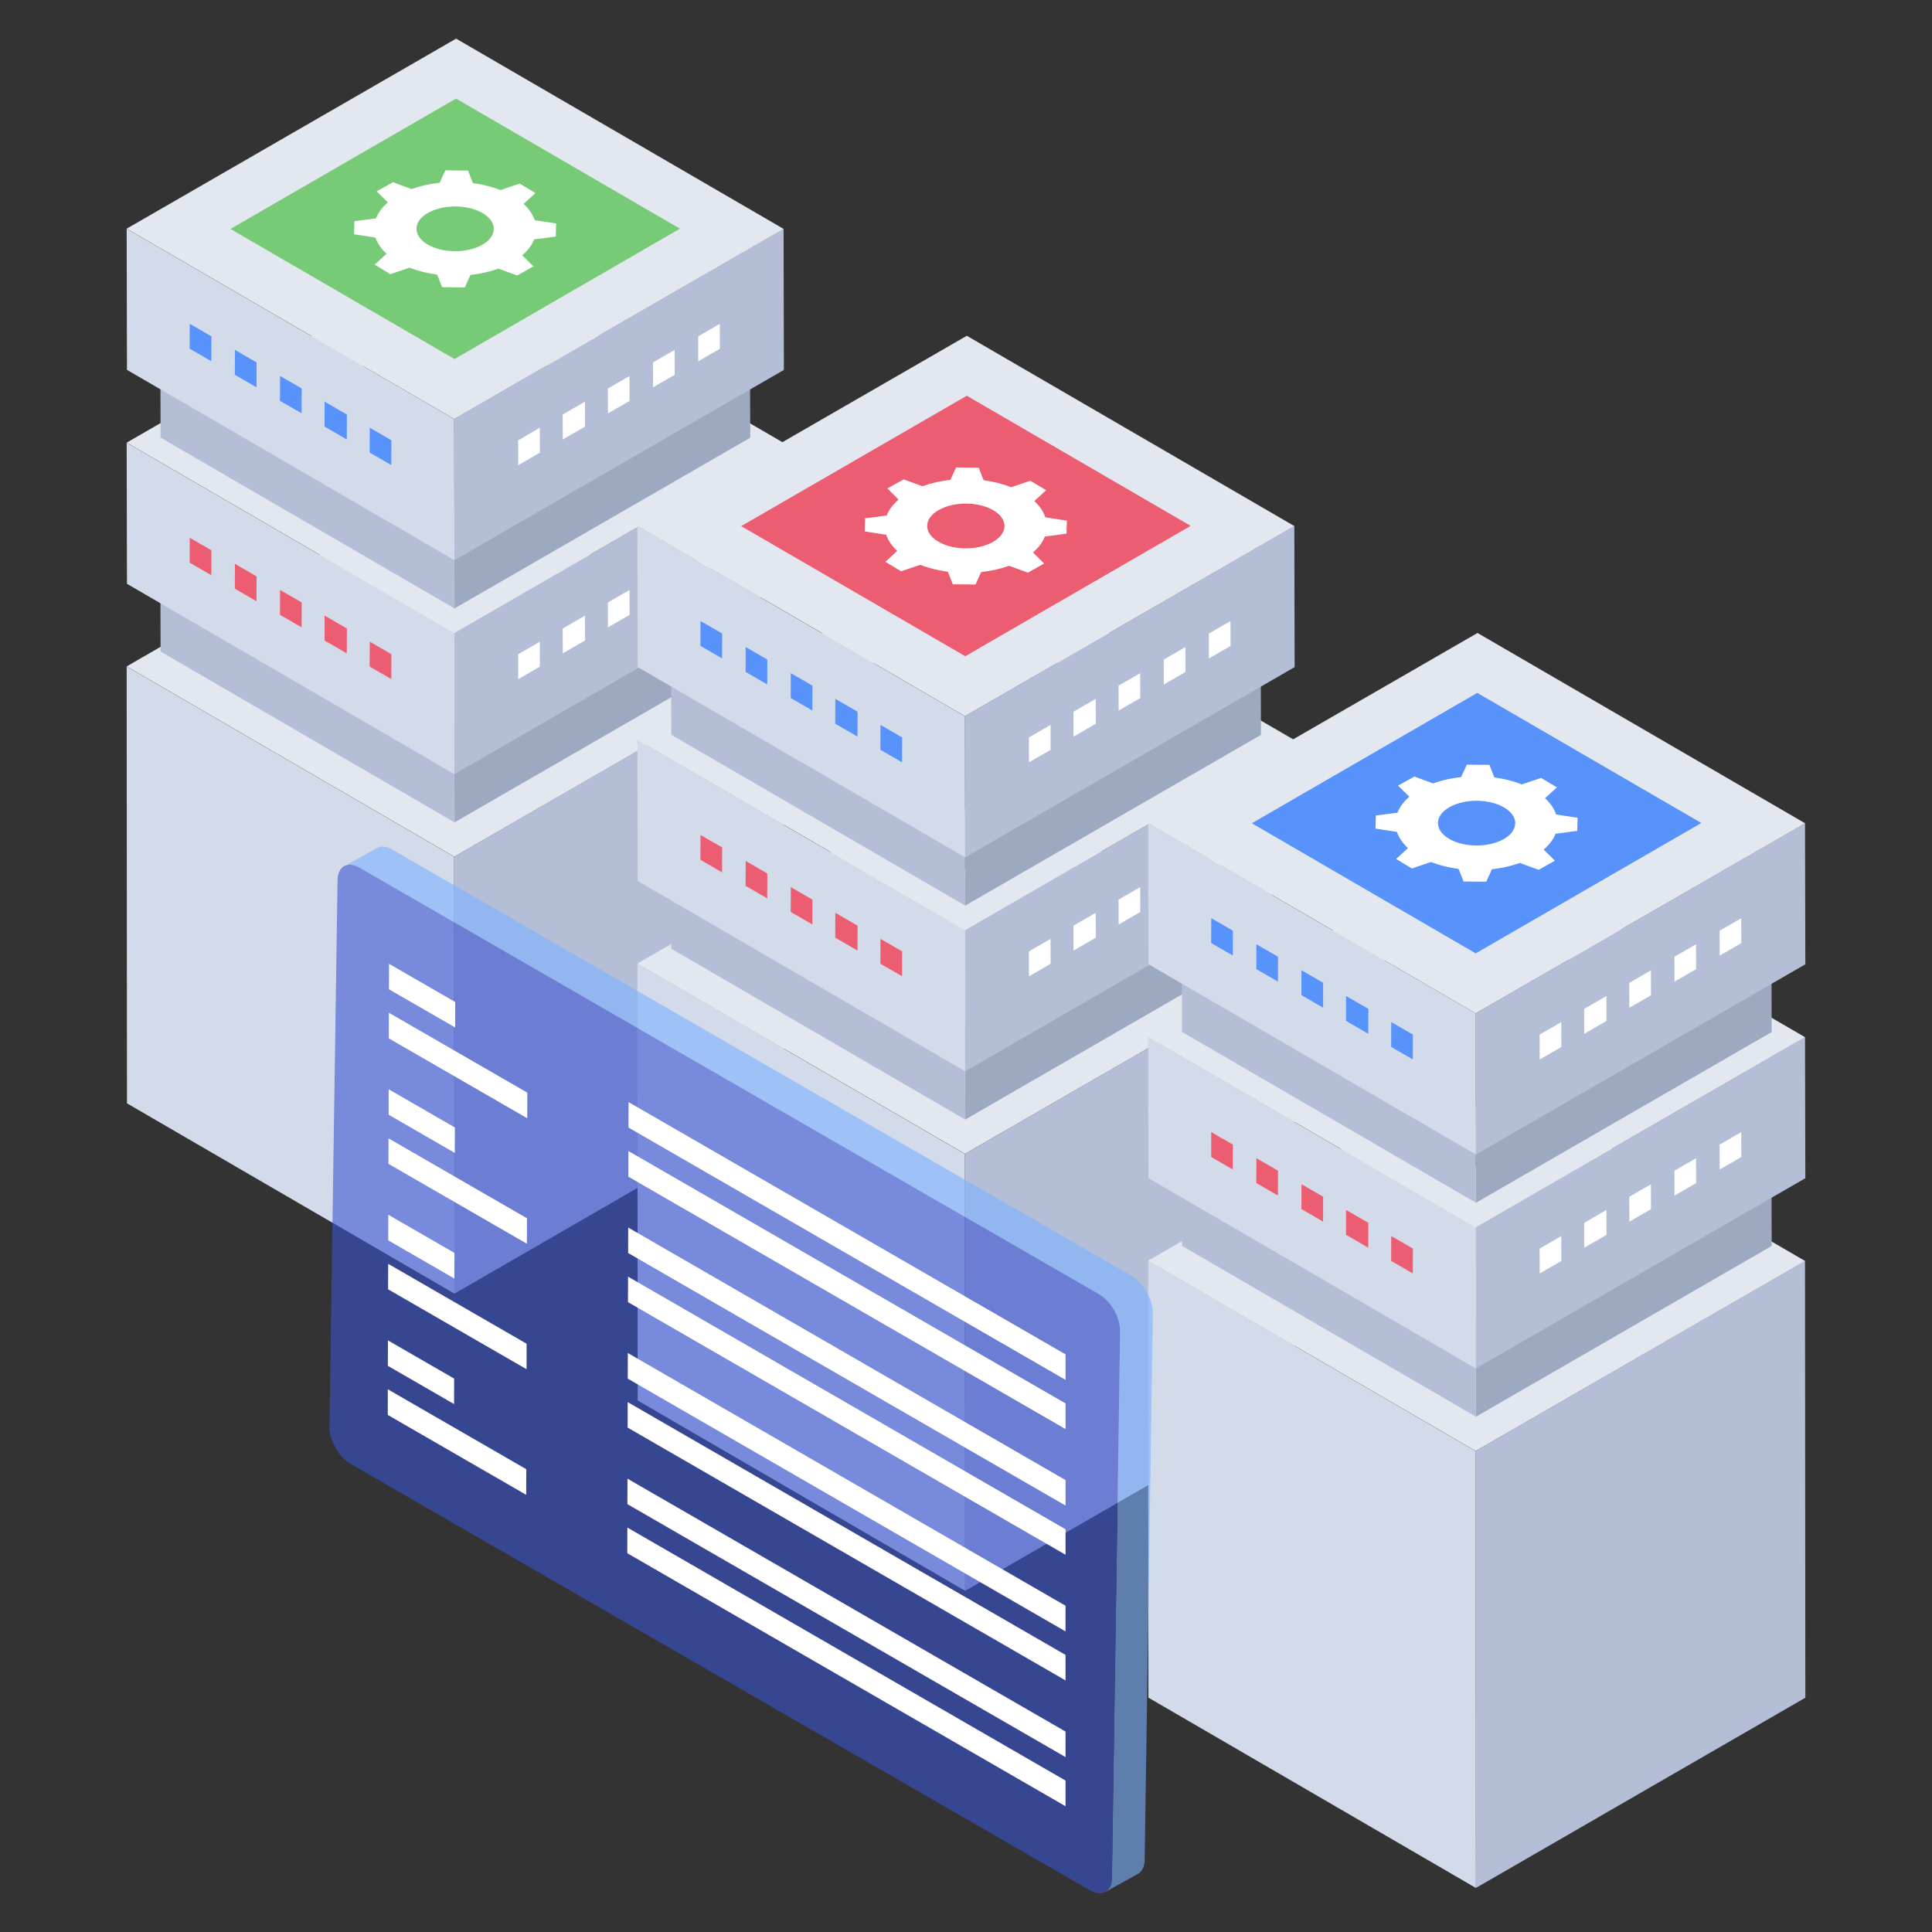 <svg id="Layer_1" enable-background="new 0 0 50 50" height="512" viewBox="0 0 50 50" width="512" xmlns="http://www.w3.org/2000/svg"><rect x="0" y="0" width="50" height="50" fill="#333333" stroke="none"/><g><g><g><g><g><path d="m11.753 22.173.008 11.306 8.526-4.923-.008-11.306z" fill="#b4bed7"/></g><g><path d="m3.278 17.248.008 11.306 8.475 4.925-.008-11.306z" fill="#d3dbea"/></g><g><path d="m3.279 17.246 8.477 4.925 8.525-4.918-8.477-4.925z" fill="#e3e7f0"/></g></g><g><g><g><path d="m11.756 18.784.007 2.499 7.653-4.418-.007-2.499z" fill="#9da9c1"/></g><g><path d="m4.149 14.363.007 2.499 7.607 4.421-.007-2.499z" fill="#b4bed7"/></g></g><path d="m11.753 16.383.008 3.652 8.526-4.923-.008-3.652z" fill="#b4bed7"/><path d="m3.278 11.457.008 3.652 8.475 4.925-.008-3.652z" fill="#d3dbea"/><path d="m3.279 11.455 8.477 4.925 8.525-4.918-8.477-4.925z" fill="#e3e7f0"/><g><path d="m11.755 14.829-5.793-3.367 5.833-3.374 5.799 3.367z" fill="#4c5671"/></g><g><g><path d="m5.471 14.241-.002.644-.56-.323.002-.644z" fill="#ed5d71"/></g><g><path d="m6.64 14.916-.002.644-.56-.324.002-.644z" fill="#ed5d71"/></g><g><path d="m7.808 15.591-.002.644-.56-.323.002-.644z" fill="#ed5d71"/></g><g><path d="m8.977 16.265-.002.644-.576-.333.002-.644z" fill="#ed5d71"/></g><g><path d="m10.129 16.93-.002.644-.56-.323.002-.644z" fill="#ed5d71"/></g></g><g><g><path d="m18.068 14.242.002.644.56-.323-.002-.644z" fill="#fff"/></g><g><path d="m16.899 14.917.002.644.56-.324-.002-.644z" fill="#fff"/></g><g><path d="m15.731 15.592.002.644.56-.323-.002-.644z" fill="#fff"/></g><g><path d="m14.562 16.266.002.644.576-.333-.002-.644z" fill="#fff"/></g><g><path d="m13.41 16.932.002.644.56-.323-.002-.644z" fill="#fff"/></g></g></g><g><g><g><path d="m11.756 13.247.007 2.499 7.653-4.418-.007-2.499z" fill="#9da9c1"/></g><g><path d="m4.149 8.826.007 2.499 7.607 4.421-.007-2.499z" fill="#b4bed7"/></g></g><path d="m11.753 10.845.008 3.652 8.526-4.923-.008-3.652z" fill="#b4bed7"/><path d="m3.278 5.92.008 3.652 8.475 4.925-.008-3.652z" fill="#d3dbea"/><path d="m3.279 5.918 8.477 4.925 8.525-4.918-8.477-4.925z" fill="#e3e7f0"/><g><g><path d="m5.471 8.704-.002.644-.56-.324.002-.644z" fill="#5793fb"/></g><g><path d="m6.64 9.379-.002.644-.56-.324.002-.644z" fill="#5793fb"/></g><g><path d="m7.808 10.053-.002.644-.56-.323.002-.644z" fill="#5793fb"/></g><g><path d="m8.977 10.728-.002.644-.576-.333.002-.644z" fill="#5793fb"/></g><g><path d="m10.129 11.393-.002.644-.56-.324.002-.644z" fill="#5793fb"/></g></g><g><g><path d="m18.068 8.706.002.644.56-.324-.002-.644z" fill="#fff"/></g><g><path d="m16.899 9.38.002.644.56-.324-.002-.644z" fill="#fff"/></g><g><path d="m15.731 10.055.002.644.56-.323-.002-.644z" fill="#fff"/></g><g><path d="m14.562 10.729.002.644.576-.333-.002-.644z" fill="#fff"/></g><g><path d="m13.41 11.395.002.644.56-.324-.002-.644z" fill="#fff"/></g></g></g></g><g><g><g><path d="m24.971 29.864.008 11.306 8.526-4.923-.008-11.306z" fill="#b4bed7"/></g><g><path d="m16.495 24.939.008 11.306 8.475 4.925-.008-11.306z" fill="#d3dbea"/></g><g><path d="m16.496 24.936 8.477 4.925 8.525-4.918-8.477-4.925z" fill="#e3e7f0"/></g></g><g><g><g><path d="m24.974 26.474.007 2.499 7.653-4.418-.007-2.499z" fill="#9da9c1"/></g><g><path d="m17.366 22.054.007 2.499 7.607 4.421-.007-2.499z" fill="#b4bed7"/></g></g><path d="m24.971 24.073.008 3.652 8.526-4.923-.008-3.652z" fill="#b4bed7"/><path d="m16.495 19.148.008 3.652 8.475 4.925-.008-3.652z" fill="#d3dbea"/><path d="m16.496 19.145 8.477 4.925 8.525-4.918-8.477-4.925z" fill="#e3e7f0"/><g><path d="m24.973 22.52-5.793-3.367 5.833-3.374 5.799 3.367z" fill="#4c5671"/></g><g><g><path d="m18.689 21.932-.002.644-.56-.323.002-.644z" fill="#ed5d71"/></g><g><path d="m19.858 22.606-.002.644-.56-.324.002-.644z" fill="#ed5d71"/></g><g><path d="m21.026 23.281-.002.644-.56-.323.002-.644z" fill="#ed5d71"/></g><g><path d="m22.194 23.956-.002.644-.576-.333.002-.644z" fill="#ed5d71"/></g><g><path d="m23.347 24.621-.002.644-.56-.323.002-.644z" fill="#ed5d71"/></g></g><g><g><path d="m31.285 21.933.002.644.56-.323-.002-.644z" fill="#fff"/></g><g><path d="m30.117 22.608.002.644.56-.324-.002-.644z" fill="#fff"/></g><g><path d="m28.948 23.282.002.644.56-.323-.002-.644z" fill="#fff"/></g><g><path d="m27.78 23.957.002.644.576-.333-.002-.644z" fill="#fff"/></g><g><path d="m26.628 24.622.002.644.56-.323-.002-.644z" fill="#fff"/></g></g></g><g><g><g><path d="m24.974 20.937.007 2.499 7.653-4.418-.007-2.499z" fill="#9da9c1"/></g><g><path d="m17.366 16.517.007 2.499 7.607 4.421-.007-2.499z" fill="#b4bed7"/></g></g><path d="m24.971 18.536.008 3.652 8.526-4.923-.008-3.652z" fill="#b4bed7"/><path d="m16.495 13.611.008 3.652 8.475 4.925-.008-3.652z" fill="#d3dbea"/><path d="m16.496 13.608 8.477 4.925 8.525-4.918-8.477-4.925z" fill="#e3e7f0"/><g><g><path d="m18.689 16.395-.002.644-.56-.323.002-.644z" fill="#5793fb"/></g><g><path d="m19.858 17.069-.002.644-.56-.324.002-.644z" fill="#5793fb"/></g><g><path d="m21.026 17.744-.002.644-.56-.323.002-.644z" fill="#5793fb"/></g><g><path d="m22.194 18.419-.002.644-.576-.333.002-.644z" fill="#5793fb"/></g><g><path d="m23.347 19.084-.002.644-.56-.323.002-.644z" fill="#5793fb"/></g></g><g><g><path d="m31.285 16.396.002.644.56-.323-.002-.644z" fill="#fff"/></g><g><path d="m30.117 17.071.002.644.56-.324-.002-.644z" fill="#fff"/></g><g><path d="m28.948 17.745.002.644.56-.323-.002-.644z" fill="#fff"/></g><g><path d="m27.78 18.42.002.644.576-.333-.002-.644z" fill="#fff"/></g><g><path d="m26.628 19.085.002.644.56-.323-.002-.644z" fill="#fff"/></g></g></g></g><g><g><g><path d="m38.188 37.554.008 11.306 8.526-4.923-.008-11.306z" fill="#b4bed7"/></g><g><path d="m29.713 32.629.008 11.306 8.475 4.925-.008-11.306z" fill="#d3dbea"/></g><g><path d="m29.713 32.627 8.477 4.925 8.525-4.918-8.477-4.925z" fill="#e3e7f0"/></g></g><g><g><g><path d="m38.191 34.165.007 2.499 7.653-4.418-.007-2.499z" fill="#9da9c1"/></g><g><path d="m30.584 29.744.007 2.499 7.607 4.421-.007-2.499z" fill="#b4bed7"/></g></g><path d="m38.188 31.763.008 3.652 8.526-4.923-.008-3.652z" fill="#b4bed7"/><path d="m29.713 26.838.008 3.652 8.475 4.925-.008-3.652z" fill="#d3dbea"/><path d="m29.713 26.836 8.477 4.925 8.525-4.918-8.477-4.925z" fill="#e3e7f0"/><g><path d="m38.191 30.21-5.793-3.367 5.833-3.374 5.799 3.367z" fill="#4c5671"/></g><g><g><path d="m31.907 29.622-.002.644-.56-.323.002-.644z" fill="#ed5d71"/></g><g><path d="m33.075 30.297-.002.644-.56-.324.002-.644z" fill="#ed5d71"/></g><g><path d="m34.243 30.971-.002.644-.56-.324.002-.644z" fill="#ed5d71"/></g><g><path d="m35.412 31.646-.002.644-.576-.333.002-.644z" fill="#ed5d71"/></g><g><path d="m36.565 32.312-.002.644-.56-.323.002-.644z" fill="#ed5d71"/></g></g><g><g><path d="m44.503 29.623.002.644.56-.323-.002-.644z" fill="#fff"/></g><g><path d="m43.334 30.298.002.644.56-.324-.002-.644z" fill="#fff"/></g><g><path d="m42.166 30.973.002.644.56-.324-.002-.644z" fill="#fff"/></g><g><path d="m40.998 31.647.002.644.576-.333-.002-.644z" fill="#fff"/></g><g><path d="m39.845 32.313.002.644.56-.323-.002-.644z" fill="#fff"/></g></g></g><g><g><g><path d="m38.191 28.628.007 2.499 7.653-4.418-.007-2.499z" fill="#9da9c1"/></g><g><path d="m30.584 24.207.007 2.499 7.607 4.421-.007-2.499z" fill="#b4bed7"/></g></g><path d="m38.188 26.227.008 3.652 8.526-4.923-.008-3.652z" fill="#b4bed7"/><path d="m29.713 21.301.008 3.652 8.475 4.925-.008-3.652z" fill="#d3dbea"/><path d="m29.713 21.299 8.477 4.925 8.525-4.918-8.477-4.925z" fill="#e3e7f0"/><g><g><path d="m31.907 24.085-.002.644-.56-.323.002-.644z" fill="#5793fb"/></g><g><path d="m33.075 24.76-.002.644-.56-.324.002-.644z" fill="#5793fb"/></g><g><path d="m34.243 25.434-.002.644-.56-.323.002-.644z" fill="#5793fb"/></g><g><path d="m35.412 26.109-.002.644-.576-.333.002-.644z" fill="#5793fb"/></g><g><path d="m36.565 26.774-.002.644-.56-.323.002-.644z" fill="#5793fb"/></g></g><g><g><path d="m44.503 24.087.002.644.56-.323-.002-.644z" fill="#fff"/></g><g><path d="m43.334 24.761.002.644.56-.324-.002-.644z" fill="#fff"/></g><g><path d="m42.166 25.436.002.644.56-.323-.002-.644z" fill="#fff"/></g><g><path d="m40.998 26.11.002.644.576-.333-.002-.644z" fill="#fff"/></g><g><path d="m39.845 26.776.002.644.56-.323-.002-.644z" fill="#fff"/></g></g></g></g><g opacity=".6"><g enable-background="new"><g><path d="m29.291 33.022-19.141-11.036c-.153-.089-.291-.096-.393-.041l-.85.473c.104-.058.242-.051.395.038l19.139 11.04c.306.178.553.608.547.96l-.212 14.145c-.003.18-.069.306-.173.364l.848-.469c.104-.058.17-.184.173-.364l.212-14.145c.004-.357-.239-.785-.546-.963z" fill="#7bb1ff"/></g><path d="m8.736 22.774c.005-.355.26-.496.568-.319l19.138 11.039c.308.177.551.606.546.961l-.211 14.146c-.005.355-.257.5-.565.323l-19.138-11.039c-.308-.177-.554-.61-.548-.965z" fill="#3a53d0"/></g></g><g><g><path d="m13.62 38.023-.002.663-3.583-2.068.002-.663z" fill="#fff"/></g><g><path d="m11.753 35.678-.002.659-1.713-.989.002-.659z" fill="#fff"/></g><g><path d="m13.629 34.776-.002.659-3.583-2.068.002-.659z" fill="#fff"/></g><g><path d="m11.762 32.426-.002.663-1.713-.989.002-.663z" fill="#fff"/></g><g><path d="m13.638 31.529-.002.659-3.583-2.068.002-.659z" fill="#fff"/></g><g><path d="m11.772 29.179-.002.659-1.713-.989.002-.659z" fill="#fff"/></g><g><path d="m13.647 28.278-.002.663-3.583-2.068.002-.663z" fill="#fff"/></g><g><path d="m11.781 25.932-.002.659-1.713-.989.002-.659z" fill="#fff"/></g><g enable-background="new"><g><path d="m27.576 46.081-11.34-6.548-.002.664 11.342 6.548z" fill="#fff"/></g><g><path d="m27.576 44.813-11.337-6.545-.002.659 11.339 6.546z" fill="#fff"/></g><g><path d="m27.576 42.829-11.331-6.542-.002.659 11.333 6.543z" fill="#fff"/></g><g><path d="m27.576 41.556-11.328-6.54-.002.663 11.329 6.541z" fill="#fff"/></g><g><path d="m27.576 39.577-11.322-6.537-.002.659 11.324 6.538z" fill="#fff"/></g><g><path d="m27.576 38.304-11.318-6.535-.002.659 11.32 6.536z" fill="#fff"/></g><g><path d="m27.576 36.32-11.313-6.532-.002.664 11.315 6.532z" fill="#fff"/></g><g><path d="m27.576 35.051-11.309-6.529-.002.659 11.311 6.53z" fill="#fff"/></g></g></g><path d="m25.021 10.242 5.793 3.367-5.833 3.374-5.799-3.367z" fill="#ed5d71"/><path d="m11.803 2.551 5.793 3.367-5.833 3.374-5.799-3.367z" fill="#77cb77"/><path d="m38.191 24.673-5.793-3.367 5.833-3.374 5.799 3.367z" fill="#5793fb"/><g><path d="m26.732 14.297.291.287-.421.236-.486-.178c-.227.082-.471.136-.724.163l-.145.322-.588-.005-.128-.325c-.25-.034-.493-.093-.715-.18l-.495.168-.407-.246.306-.281c-.141-.13-.236-.273-.286-.419l-.554-.086.009-.339.559-.072c.056-.146.16-.287.307-.414l-.291-.287.423-.235.485.178c.225-.083.472-.137.724-.165l.147-.321.586.006.126.324c.25.034.494.095.715.181l.495-.168.409.245-.306.281c.142.132.238.274.286.421l.556.085-.009.339-.561.073c-.055.146-.16.285-.309.413zm-2.44-.275c.384.222 1.006.226 1.399.007.397-.222.408-.589.024-.819-.005-.003-.009-.005-.014-.008-.386-.223-1.006-.226-1.399-.007-.399.221-.41.587-.024.819.004.003.009.005.014.008" fill="#fff"/></g><g><path d="m13.515 6.607.291.287-.421.236-.486-.178c-.227.082-.471.136-.724.163l-.145.322-.588-.005-.128-.325c-.25-.034-.493-.093-.715-.18l-.495.168-.407-.246.306-.281c-.141-.13-.236-.273-.286-.419l-.554-.086.009-.339.559-.072c.056-.146.16-.287.307-.414l-.291-.287.423-.235.485.178c.225-.083.472-.137.724-.165l.147-.321.586.006.126.324c.25.034.494.095.715.181l.495-.168.409.245-.306.281c.142.132.238.274.286.421l.556.085-.009.339-.561.073c-.055.146-.16.285-.309.413zm-2.44-.275c.384.222 1.006.226 1.399.007.397-.222.408-.589.024-.819-.005-.003-.009-.005-.014-.008-.386-.223-1.006-.226-1.399-.007-.399.221-.41.587-.024.819.004.003.009.005.014.008" fill="#fff"/></g><g><path d="m39.95 21.988.291.287-.421.236-.486-.178c-.227.082-.471.136-.724.163l-.145.322-.588-.005-.128-.325c-.25-.034-.493-.093-.715-.18l-.495.168-.407-.246.306-.281c-.141-.13-.236-.273-.286-.419l-.554-.086.009-.339.559-.072c.056-.146.16-.287.307-.414l-.291-.287.423-.235.485.178c.225-.083.472-.137.724-.165l.147-.321.586.006.126.324c.25.034.494.095.715.181l.495-.168.409.245-.306.281c.142.132.238.274.286.421l.556.085-.009.339-.561.073c-.055.146-.16.285-.309.413zm-2.44-.275c.384.222 1.006.226 1.399.007.397-.222.408-.589.024-.819-.005-.003-.009-.005-.014-.008-.386-.223-1.006-.226-1.399-.007-.399.221-.41.587-.024.819.004.003.009.005.014.008" fill="#fff"/></g></g></g></svg>